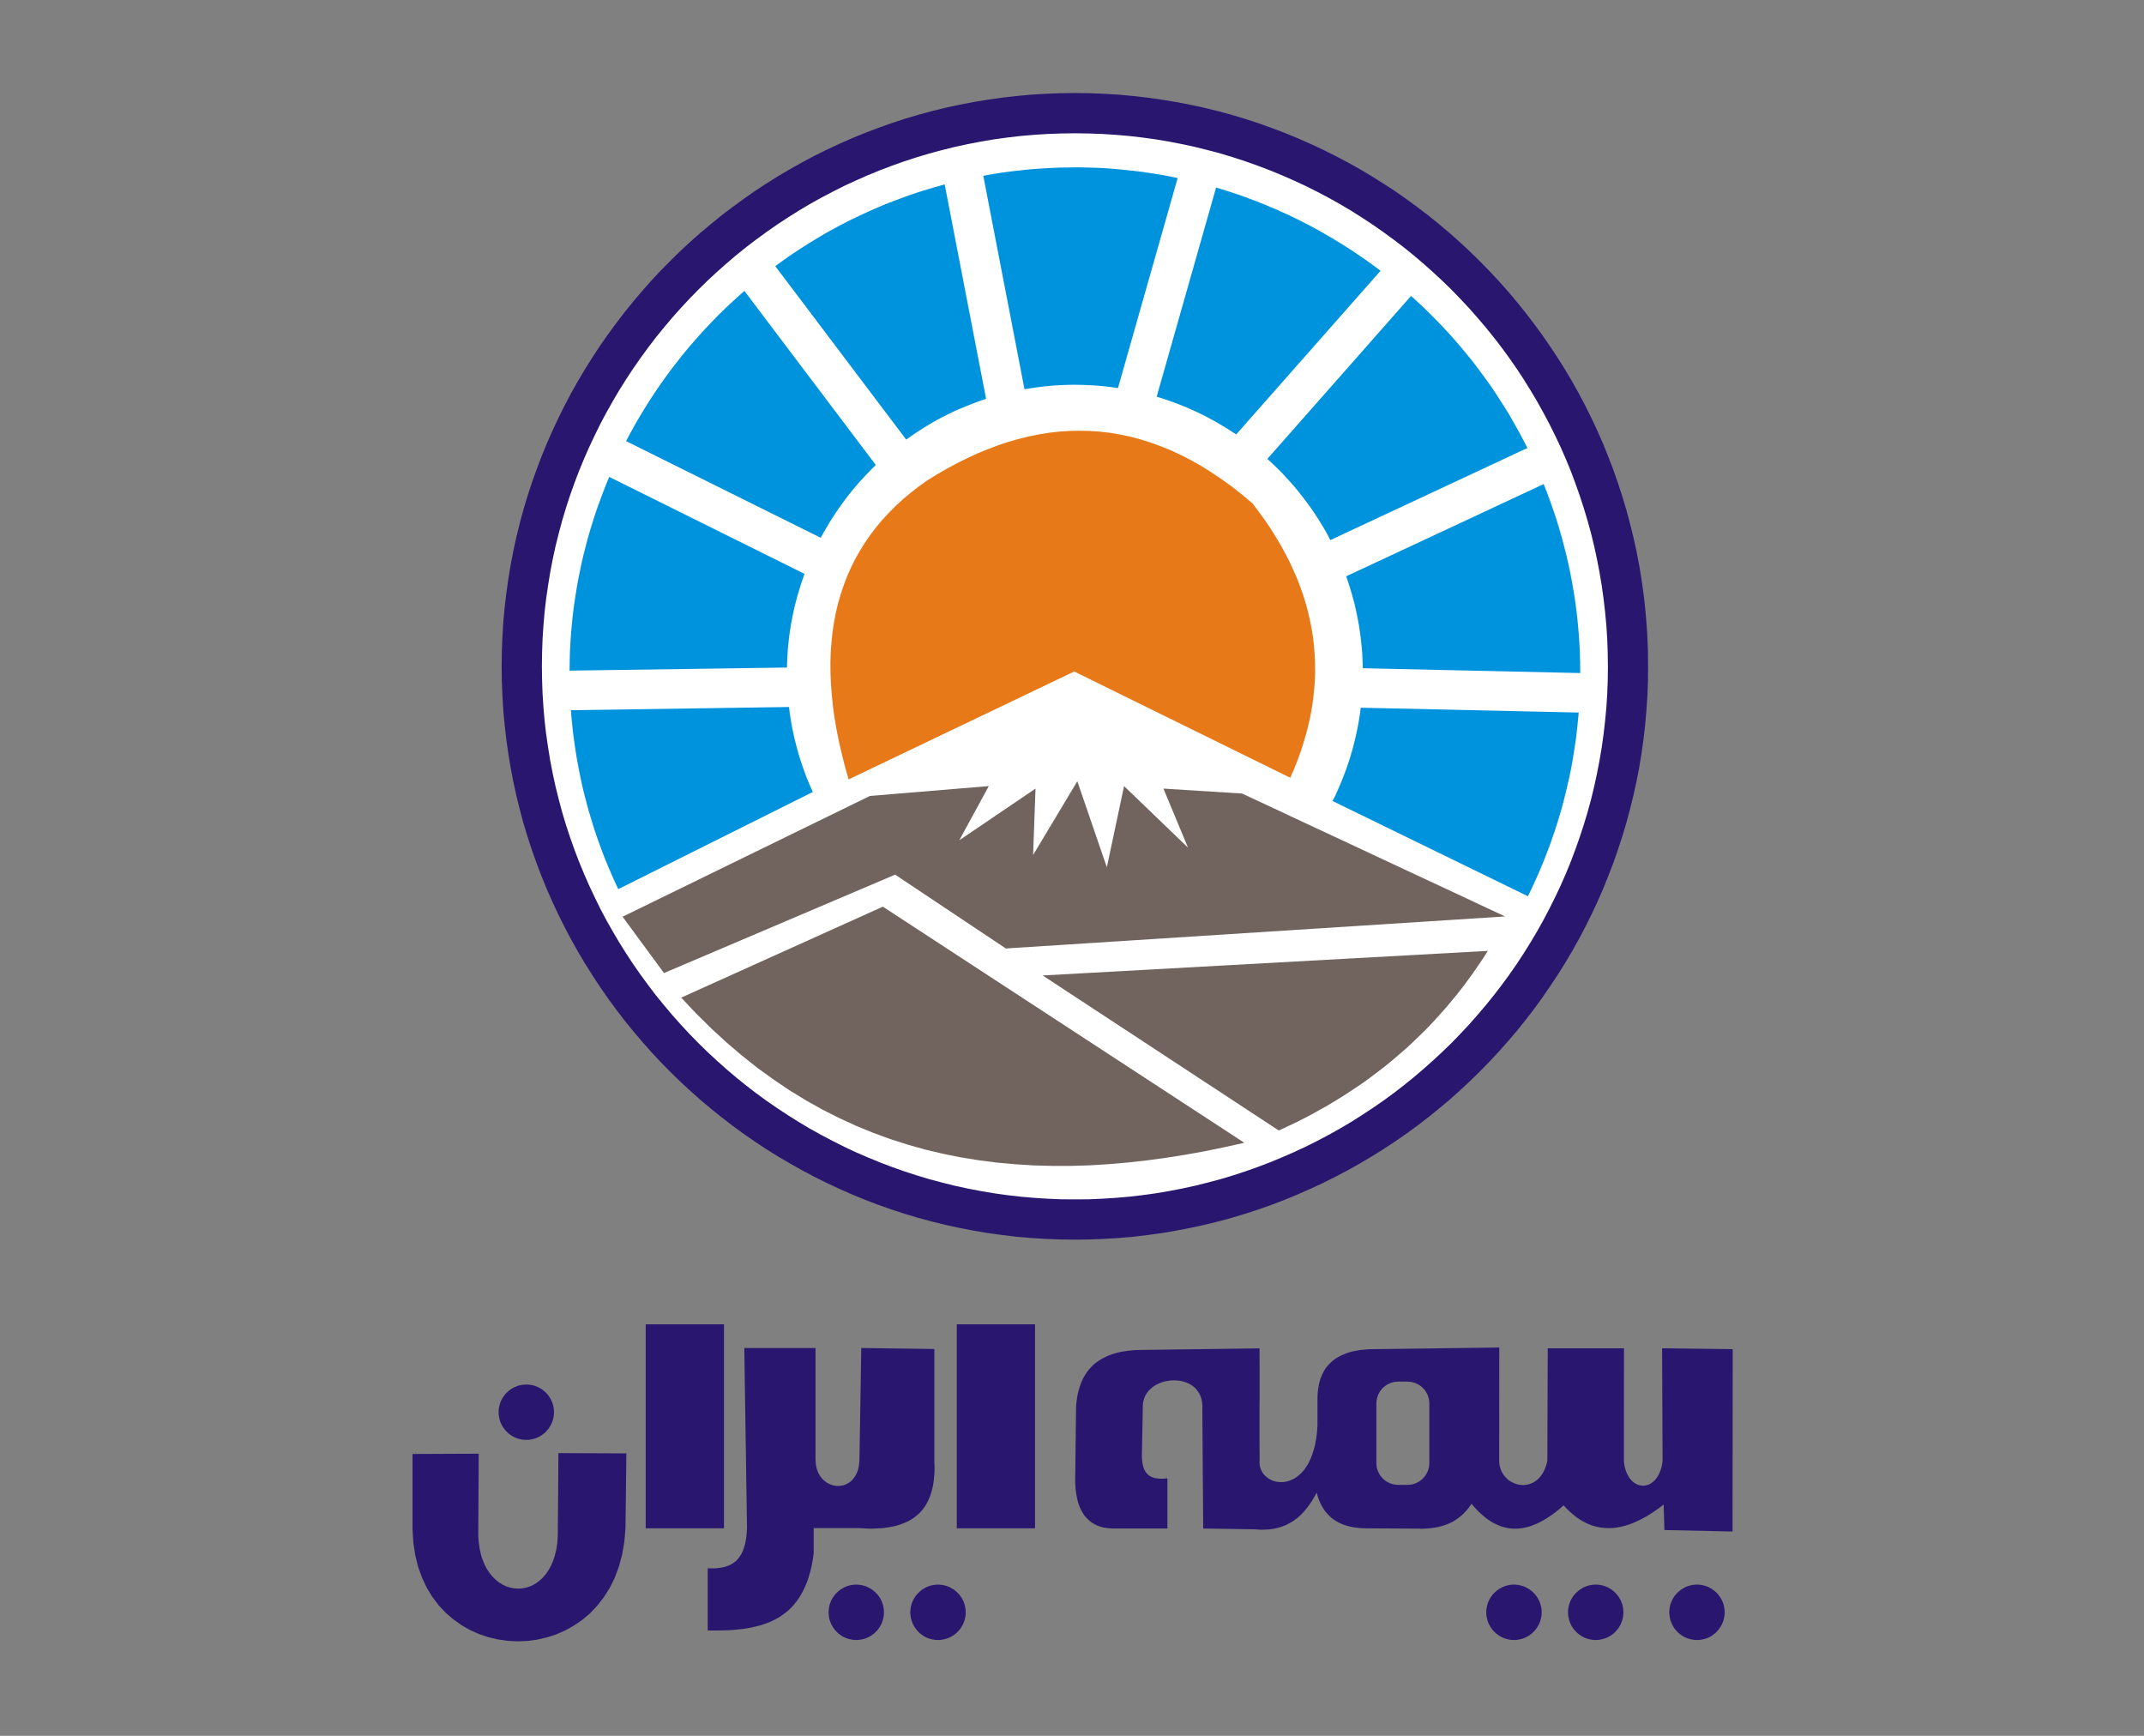 <?xml version="1.0" encoding="utf-8"?>
<!-- Generator: Adobe Illustrator 17.0.0, SVG Export Plug-In . SVG Version: 6.00 Build 0)  -->
<!DOCTYPE svg PUBLIC "-//W3C//DTD SVG 1.1//EN" "http://www.w3.org/Graphics/SVG/1.1/DTD/svg11.dtd">
<svg version="1.1" id="Layer_1" xmlns="http://www.w3.org/2000/svg" xmlns:xlink="http://www.w3.org/1999/xlink" x="0px" y="0px"
	 width="1190.551px" height="963.78px" viewBox="0 14.173 1190.551 963.78" enable-background="new 0 14.173 1190.551 963.78"
	 xml:space="preserve">
<rect x="0" y="14.173" width="1190.551" height="963.78" fill="#808080" stroke="none"/>
<g>
	<polygon fill-rule="evenodd" clip-rule="evenodd" fill="#FFFFFF" points="596.889,77 612.631,77.376 628.212,78.558 
		643.524,80.546 658.621,83.233 673.503,86.671 688.063,90.862 702.3,95.698 716.216,101.178 729.808,107.357 743.079,114.18 
		755.919,121.595 768.384,129.546 780.472,138.143 792.077,147.277 803.199,156.948 813.89,167.102 824.045,177.794 833.715,188.97 
		842.849,200.575 851.445,212.61 859.45,225.075 866.865,237.97 873.634,251.187 879.813,264.781 885.346,278.696 890.182,292.988 
		894.319,307.548 897.757,322.378 900.444,337.475 902.431,352.841 903.613,368.369 904.043,384.165 903.613,399.908 
		902.431,415.489 900.444,430.801 897.757,445.899 894.319,460.728 890.182,475.288 885.346,489.58 879.813,503.496 
		873.634,517.089 866.865,530.36 859.45,543.201 851.445,555.666 842.849,567.701 833.715,579.307 824.045,590.482 813.89,601.174 
		803.199,611.329 792.077,621 780.472,630.134 768.384,638.73 755.919,646.736 743.079,654.15 729.808,660.92 716.216,667.099 
		702.3,672.579 688.063,677.468 673.503,681.605 658.621,685.044 643.524,687.73 628.212,689.718 612.631,690.9 596.889,691.276 
		581.094,690.9 565.567,689.718 550.201,687.73 535.104,685.044 520.275,681.605 505.715,677.468 491.478,672.579 477.509,667.099 
		463.916,660.92 450.699,654.15 437.805,646.736 425.341,638.73 413.306,630.134 401.701,621 390.526,611.329 379.888,601.174 
		369.68,590.482 360.009,579.307 350.876,567.701 342.333,555.666 334.328,543.201 326.914,530.36 320.091,517.089 313.912,503.496 
		308.432,489.58 303.596,475.288 299.406,460.728 295.967,445.899 293.281,430.801 291.347,415.489 290.111,399.908 
		289.735,384.165 290.111,368.369 291.347,352.841 293.281,337.475 295.967,322.378 299.406,307.548 303.596,292.988 
		308.432,278.696 313.912,264.781 320.091,251.187 326.914,237.97 334.328,225.075 342.333,212.61 350.876,200.575 360.009,188.97 
		369.68,177.794 379.888,167.102 390.526,156.948 401.701,147.277 413.306,138.143 425.341,129.546 437.805,121.595 450.699,114.18 
		463.916,107.357 477.509,101.178 491.478,95.698 505.715,90.862 520.275,86.671 535.104,83.233 550.201,80.546 565.567,78.558 
		581.094,77.376 596.889,77 	"/>
	<path fill="#29166F" d="M596.889,65.825l8.166,0.107l8.166,0.322l8.113,0.483l8.005,0.752l8.005,0.913l7.898,1.128l7.844,1.289
		l7.79,1.504l7.737,1.666l7.683,1.881l7.575,2.042l7.468,2.257l7.468,2.418l7.307,2.633l7.307,2.74l7.146,2.955l7.092,3.116
		l7.038,3.277l6.877,3.439l6.823,3.6l6.716,3.761l6.608,3.922l6.501,4.083l6.447,4.191l6.286,4.406l6.179,4.513l6.071,4.621
		l5.964,4.836l5.856,4.943l5.695,5.05l5.588,5.212l5.48,5.373l-15.796,15.742l-5.104-4.943l-5.211-4.835l-5.319-4.728l-5.426-4.621
		l-5.534-4.459l-5.641-4.298l-5.749-4.191l-5.856-4.083l-5.964-3.922l-6.017-3.815l-6.179-3.654l-6.232-3.492l-6.34-3.331
		l-6.447-3.224l-6.501-3.009l-6.608-2.901l-6.662-2.74l-6.77-2.579l-6.823-2.418l-6.877-2.257l-6.984-2.095l-7.038-1.881
		l-7.146-1.773l-7.146-1.558l-7.253-1.397l-7.307-1.236l-7.361-1.021l-7.414-0.86l-7.468-0.645l-7.522-0.483l-7.575-0.269
		l-7.629-0.107V65.825L596.889,65.825z M821.788,159.258l5.319,5.427l5.211,5.588l5.104,5.749l4.943,5.856l4.782,5.964l4.674,6.071
		l4.513,6.179l4.352,6.286l4.244,6.394l4.083,6.501l3.922,6.609l3.761,6.716l3.6,6.824l3.438,6.931l3.277,6.985l3.116,7.092
		l2.901,7.2l2.794,7.253l2.579,7.361l2.418,7.414l2.256,7.522l2.042,7.576l1.88,7.629l1.719,7.737l1.504,7.791l1.289,7.844
		l1.128,7.952l0.913,7.952l0.698,8.059l0.537,8.059l0.322,8.167l0.054,8.22h-22.296l-0.107-7.629l-0.269-7.576l-0.484-7.522
		l-0.698-7.468l-0.86-7.415l-1.021-7.361l-1.236-7.307l-1.397-7.253l-1.558-7.2l-1.719-7.092l-1.934-7.038l-2.095-6.985
		l-2.257-6.931l-2.418-6.823l-2.525-6.77l-2.74-6.662l-2.901-6.609l-3.062-6.501l-3.224-6.447l-3.331-6.286l-3.492-6.286
		l-3.653-6.125l-3.761-6.071l-3.922-5.964l-4.083-5.856l-4.191-5.749l-4.352-5.641l-4.459-5.534l-4.62-5.427l-4.674-5.319
		l-4.889-5.212l-4.943-5.104L821.788,159.258L821.788,159.258z M915.165,384.165l-0.054,8.167l-0.322,8.167l-0.537,8.059
		l-0.698,8.059l-0.913,7.952l-1.128,7.952l-1.289,7.844l-1.504,7.791l-1.719,7.737l-1.88,7.629l-2.042,7.629l-2.256,7.468
		l-2.418,7.415l-2.579,7.361l-2.794,7.253l-2.901,7.2l-3.116,7.092l-3.277,6.985l-3.438,6.931l-3.6,6.824l-3.761,6.716l-3.922,6.609
		l-4.083,6.501l-4.244,6.394l-4.352,6.34l-4.513,6.179l-4.674,6.071l-4.782,5.964l-4.943,5.803l-5.104,5.749l-5.211,5.588
		l-5.319,5.48l-15.796-15.796l4.943-5.104l4.889-5.212l4.674-5.319l4.62-5.427l4.459-5.534l4.352-5.641l4.191-5.749l4.083-5.856
		l3.922-5.964l3.761-6.071l3.653-6.125l3.492-6.232l3.331-6.34l3.224-6.447l3.062-6.501l2.901-6.609l2.74-6.662l2.525-6.77
		l2.418-6.823l2.257-6.877l2.095-6.985l1.934-7.038l1.719-7.146l1.558-7.2l1.397-7.2l1.236-7.307l1.021-7.361l0.86-7.468
		l0.698-7.468l0.484-7.522l0.269-7.576l0.107-7.576H915.165L915.165,384.165z M821.788,609.072l-5.48,5.319l-5.588,5.212
		l-5.695,5.104l-5.856,4.889l-5.964,4.836l-6.071,4.674l-6.179,4.513l-6.286,4.352l-6.447,4.245l-6.501,4.03l-6.608,3.922
		l-6.716,3.761l-6.823,3.6l-6.877,3.439l-7.038,3.277l-7.092,3.116l-7.146,2.955l-7.307,2.794l-7.307,2.579l-7.468,2.418
		l-7.468,2.257l-7.575,2.042l-7.683,1.88l-7.737,1.666l-7.79,1.504l-7.844,1.343l-7.898,1.075l-8.005,0.967l-8.005,0.698
		l-8.113,0.484l-8.166,0.322l-8.166,0.107v-22.351l7.629-0.054l7.575-0.322l7.522-0.484l7.468-0.645l7.414-0.86l7.361-1.021
		l7.307-1.236l7.253-1.397l7.146-1.558l7.146-1.773l7.038-1.88l6.984-2.095l6.877-2.257l6.823-2.418l6.77-2.579l6.662-2.74
		l6.608-2.901l6.501-3.009l6.447-3.224l6.34-3.331l6.232-3.492l6.179-3.654l6.017-3.815l5.964-3.922l5.856-4.03l5.749-4.191
		l5.641-4.352l5.534-4.459l5.426-4.621l5.319-4.728l5.211-4.836l5.104-4.943L821.788,609.072L821.788,609.072z M596.889,702.452
		l-8.22-0.107l-8.113-0.322l-8.113-0.484l-8.059-0.698l-7.952-0.967l-7.952-1.075l-7.844-1.343l-7.79-1.504l-7.737-1.666
		l-7.629-1.88l-7.575-2.042l-7.522-2.257l-7.414-2.418l-7.361-2.579l-7.253-2.794l-7.199-2.955l-7.092-3.116l-6.984-3.277
		l-6.931-3.439l-6.77-3.6l-6.716-3.761l-6.662-3.922l-6.501-4.03l-6.393-4.245l-6.286-4.352l-6.179-4.513l-6.071-4.674l-5.964-4.836
		l-5.856-4.889l-5.695-5.104l-5.641-5.212l-5.426-5.319l15.796-15.796l5.05,4.943l5.211,4.836l5.319,4.728l5.426,4.621l5.534,4.459
		l5.641,4.352l5.749,4.191l5.856,4.03l5.964,3.922l6.071,3.815l6.125,3.654l6.286,3.492l6.34,3.331l6.393,3.224l6.501,3.063
		l6.608,2.848l6.662,2.74l6.77,2.579l6.823,2.418l6.931,2.257l6.984,2.095l7.038,1.88l7.092,1.773l7.199,1.558l7.253,1.397
		l7.307,1.236l7.361,1.021l7.414,0.86l7.468,0.645l7.522,0.484l7.575,0.322l7.629,0.054V702.452L596.889,702.452z M371.99,609.072
		l-5.373-5.48l-5.211-5.588l-5.05-5.749l-4.943-5.803l-4.835-5.964l-4.62-6.071l-4.513-6.179l-4.406-6.34l-4.191-6.394l-4.083-6.501
		l-3.922-6.609l-3.761-6.716l-3.6-6.824l-3.439-6.931l-3.277-6.985l-3.116-7.092l-2.955-7.2l-2.74-7.253l-2.633-7.361l-2.418-7.415
		l-2.257-7.468l-2.042-7.629l-1.88-7.629l-1.666-7.737l-1.504-7.791l-1.289-7.844l-1.128-7.952l-0.913-7.952l-0.752-8.059
		l-0.484-8.059l-0.322-8.167l-0.107-8.167h22.35l0.107,7.576l0.269,7.576l0.484,7.522l0.645,7.468l0.86,7.468l1.075,7.361
		l1.182,7.307l1.397,7.2l1.558,7.2l1.773,7.146l1.88,7.038l2.095,6.985l2.257,6.877l2.418,6.823l2.579,6.77l2.74,6.662l2.901,6.609
		l3.062,6.501l3.17,6.447l3.331,6.34l3.546,6.232l3.6,6.125l3.815,6.071l3.922,5.964l4.083,5.856l4.191,5.749l4.298,5.641
		l4.513,5.534l4.567,5.427l4.728,5.319l4.835,5.212l4.997,5.104L371.99,609.072L371.99,609.072z M278.56,384.165l0.107-8.22
		l0.322-8.167l0.484-8.059l0.752-8.059l0.913-7.952l1.128-7.952l1.289-7.844l1.504-7.791l1.666-7.737l1.88-7.629l2.042-7.576
		l2.257-7.522l2.418-7.414l2.633-7.361l2.74-7.253l2.955-7.2l3.116-7.092l3.277-6.985l3.439-6.931l3.6-6.824l3.761-6.716
		l3.922-6.609l4.083-6.501l4.191-6.394l4.406-6.286l4.513-6.179l4.62-6.071l4.835-5.964l4.943-5.856l5.05-5.749l5.211-5.588
		l5.373-5.427l15.796,15.742l-4.997,5.104l-4.835,5.212l-4.728,5.319l-4.567,5.427l-4.513,5.534l-4.298,5.641l-4.191,5.749
		l-4.083,5.856l-3.922,5.964l-3.815,6.071l-3.6,6.125l-3.546,6.286l-3.331,6.286l-3.17,6.447l-3.062,6.501l-2.901,6.609l-2.74,6.662
		l-2.579,6.77l-2.418,6.823l-2.257,6.931l-2.095,6.985l-1.88,7.038l-1.773,7.092l-1.558,7.2l-1.397,7.253l-1.182,7.307l-1.075,7.361
		l-0.86,7.415l-0.645,7.468l-0.484,7.522l-0.269,7.576l-0.107,7.629H278.56L278.56,384.165z M371.99,159.258l5.426-5.373
		l5.641-5.212l5.695-5.05l5.856-4.943l5.964-4.836l6.071-4.621l6.179-4.513l6.286-4.406l6.393-4.191l6.501-4.083l6.662-3.922
		l6.716-3.761l6.77-3.6l6.931-3.439l6.984-3.277l7.092-3.116l7.199-2.955l7.253-2.74l7.361-2.633l7.414-2.418l7.522-2.257
		l7.575-2.042l7.629-1.881l7.737-1.666l7.79-1.504l7.844-1.289l7.952-1.128l7.952-0.913l8.059-0.752l8.113-0.483l8.113-0.322
		l8.22-0.107v22.351l-7.629,0.107l-7.575,0.269l-7.522,0.483l-7.468,0.645l-7.414,0.86l-7.361,1.021l-7.307,1.236l-7.253,1.397
		l-7.199,1.558l-7.092,1.773l-7.038,1.881l-6.984,2.095l-6.931,2.257l-6.823,2.418l-6.77,2.579l-6.662,2.74l-6.608,2.901
		l-6.501,3.009l-6.393,3.224l-6.34,3.331l-6.286,3.492l-6.125,3.654l-6.071,3.815l-5.964,3.922l-5.856,4.083l-5.749,4.191
		l-5.641,4.298l-5.534,4.459l-5.426,4.621l-5.319,4.728l-5.211,4.835l-5.05,4.943L371.99,159.258L371.99,159.258z"/>
	<polygon fill-rule="evenodd" clip-rule="evenodd" fill="#E77919" points="471.223,446.92 596.513,387.013 716.484,446.006 
		718.633,441.063 720.621,436.067 722.394,431.124 723.952,426.181 725.403,421.238 726.638,416.348 727.713,411.459 
		728.573,406.57 729.271,401.681 729.755,396.845 730.131,392.009 730.292,387.174 730.238,382.338 730.023,377.557 
		729.647,372.775 729.11,367.993 728.358,363.265 727.391,358.537 726.316,353.809 725.027,349.081 723.576,344.352 
		721.911,339.678 720.084,335.004 718.042,330.383 715.893,325.709 713.476,321.088 710.95,316.467 708.21,311.9 705.309,307.28 
		702.193,302.713 698.916,298.2 695.477,293.633 689.836,288.905 684.195,284.445 678.5,280.362 672.858,276.547 667.217,273.001 
		661.522,269.777 655.881,266.876 650.24,264.243 644.544,261.933 638.903,259.891 633.262,258.118 627.621,256.614 
		621.926,255.432 616.284,254.465 610.643,253.82 605.002,253.444 599.307,253.337 593.666,253.444 588.024,253.82 582.383,254.465 
		576.742,255.378 571.047,256.56 565.405,257.957 559.764,259.569 554.123,261.45 548.482,263.599 542.787,265.909 537.145,268.542 
		531.504,271.336 525.863,274.344 520.221,277.622 514.58,281.114 509.906,284.499 505.393,287.991 501.149,291.591 
		497.119,295.298 493.305,299.167 489.651,303.143 486.266,307.226 483.097,311.417 480.142,315.715 477.402,320.121 
		474.823,324.688 472.512,329.362 470.417,334.144 468.537,339.033 466.871,344.03 465.367,349.134 464.131,354.4 463.11,359.719 
		462.304,365.199 461.713,370.787 461.284,376.536 461.122,382.338 461.176,388.248 461.445,394.32 461.928,400.499 
		462.573,406.785 463.486,413.178 464.615,419.68 465.958,426.342 467.516,433.112 469.235,439.935 471.223,446.92 	"/>
	<path fill-rule="evenodd" clip-rule="evenodd" fill="#71635D" d="M378.276,568.077l111.966-50.505L690.964,648.67l-10.906,2.418
		l-10.906,2.257l-10.799,1.934l-10.799,1.719l-10.692,1.451l-10.638,1.182l-10.584,0.913l-10.53,0.645l-10.423,0.322h-10.369
		l-10.315-0.269l-10.208-0.645l-10.154-0.913l-10.047-1.29l-9.993-1.612l-9.886-1.988l-9.832-2.31l-9.724-2.74l-9.617-3.063
		l-9.563-3.492l-9.456-3.868l-9.348-4.298l-9.295-4.674l-9.133-5.104l-9.08-5.534l-8.919-6.018l-8.865-6.394l-8.757-6.931
		l-8.65-7.361l-8.489-7.791l-8.435-8.328L378.276,568.077L378.276,568.077z M826.194,542.126l-247.195,13.647l131.093,86.073
		l4.62-2.149l4.567-2.149l4.513-2.257l4.406-2.31l4.352-2.418l4.298-2.418l4.244-2.525l4.191-2.579l4.083-2.633l4.03-2.686
		l4.029-2.74l3.868-2.848l3.868-2.901l3.815-2.955l3.707-3.009l3.653-3.116l3.6-3.116l3.546-3.224l3.438-3.277l3.438-3.331
		l3.331-3.385l3.277-3.492l3.17-3.546l3.17-3.546l3.062-3.707l3.062-3.707l2.955-3.761l2.847-3.868l2.847-3.922l2.74-3.976
		l2.74-4.03L826.194,542.126L826.194,542.126z M345.718,523.16l137.325-67.053l66.03-5.48l-16.387,30.088l42.336-28.691
		l-1.343,36.858l24.553-40.941l16.387,47.765l9.563-45.078l35.513,34.171l-13.647-32.774l43.68,2.74l146.028,68.235l-277.228,17.784
		l-61.463-40.995L368.713,554.43L345.718,523.16L345.718,523.16z"/>
	<path fill-rule="evenodd" clip-rule="evenodd" fill="#0093DD" d="M876.643,409.794l-0.322,3.385l-0.322,3.385l-0.376,3.385
		l-0.376,3.331l-0.484,3.331l-0.484,3.331l-0.537,3.331l-0.537,3.331l-0.591,3.277l-0.645,3.277l-0.698,3.277l-0.752,3.277
		l-0.752,3.224l-0.806,3.224l-0.806,3.224l-0.86,3.224l-0.913,3.17l-0.967,3.17l-0.967,3.17l-1.021,3.17l-1.075,3.116l-1.075,3.116
		l-1.128,3.116l-1.182,3.063l-1.182,3.063l-1.236,3.063l-1.289,3.063l-1.289,3.009l-1.343,3.009l-1.343,2.955l-1.397,2.955
		l-1.451,2.955l-108.474-52.869l1.504-3.009l1.397-3.063l1.343-3.116l1.289-3.116l1.182-3.116l1.182-3.17l1.075-3.224l1.021-3.224
		l0.967-3.277l0.86-3.277l0.806-3.277l0.752-3.331l0.698-3.385l0.591-3.385l0.537-3.385l0.43-3.439L876.643,409.794L876.643,409.794
		z M343.3,507.848l-1.289-2.794l-1.289-2.794l-1.236-2.848l-1.236-2.848l-1.182-2.848l-1.182-2.848l-1.128-2.901l-1.075-2.901
		l-1.075-2.955l-1.021-2.901l-1.021-2.955L329.6,473.3l-0.913-3.009l-0.913-3.009l-0.913-3.009l-0.806-3.009l-0.806-3.063
		l-0.806-3.063l-0.752-3.063l-0.698-3.063l-0.645-3.116l-0.645-3.116l-0.591-3.116l-0.591-3.116l-0.537-3.17l-0.484-3.17
		l-0.484-3.17l-0.43-3.17l-0.43-3.224l-0.322-3.224l-0.322-3.224l-0.322-3.224v-0.645l-0.054-0.591l-0.054-0.645l-0.054-0.591
		l121.099-1.773l0.376,3.116l0.484,3.116l0.484,3.063l0.591,3.063l0.645,3.063l0.698,3.009l0.752,2.955l0.806,3.009l0.86,2.901
		l0.913,2.955l0.967,2.848l1.021,2.901l1.075,2.848l1.128,2.794l1.182,2.794l1.236,2.74L343.3,507.848L343.3,507.848z
		 M316.276,386.529l0.054-3.546l0.054-3.546l0.107-3.492l0.161-3.546l0.215-3.492l0.269-3.492l0.322-3.492l0.322-3.492l0.376-3.439
		l0.43-3.492l0.484-3.439l0.537-3.439l0.537-3.385l0.591-3.439l0.645-3.385l0.698-3.385l0.698-3.385l0.752-3.331l0.806-3.331
		l0.86-3.331l0.86-3.331l0.913-3.277l0.967-3.277l1.021-3.277l1.021-3.277l1.075-3.224l1.128-3.224l1.182-3.17l1.182-3.224
		l1.236-3.17l1.236-3.116l1.289-3.116l108.42,53.836l-1.075,3.116l-1.021,3.063l-0.967,3.17l-0.913,3.116l-0.86,3.224l-0.806,3.17
		l-0.698,3.224l-0.645,3.277l-0.591,3.224l-0.537,3.331l-0.43,3.277l-0.376,3.331l-0.322,3.331l-0.215,3.385l-0.161,3.385
		l-0.107,3.385L316.276,386.529L316.276,386.529z M347.652,259.085l1.558-2.955l1.612-2.955l1.612-2.901l1.666-2.901l1.719-2.901
		l1.719-2.848l1.773-2.848l1.773-2.794l1.827-2.794l1.88-2.794l1.88-2.74l1.934-2.74l1.934-2.686l1.988-2.686l2.042-2.633
		l2.042-2.633l2.042-2.633l2.149-2.579l2.095-2.525l2.203-2.525l2.203-2.525l2.203-2.472l2.257-2.471l2.31-2.418l2.31-2.418
		l2.31-2.364l2.364-2.31l2.418-2.364l2.418-2.257l2.471-2.257l2.471-2.257l2.525-2.203l72.961,96.657l-2.257,2.203l-2.203,2.31
		l-2.203,2.31l-2.149,2.31l-2.095,2.418l-2.042,2.418l-1.988,2.472l-1.934,2.525l-1.88,2.579l-1.88,2.579l-1.773,2.633l-1.719,2.633
		l-1.719,2.74l-1.612,2.74l-1.612,2.74l-1.504,2.794L347.652,259.085L347.652,259.085z M430.498,161.945l2.579-1.88l2.633-1.881
		l2.686-1.881l2.686-1.827l2.686-1.773l2.74-1.773l2.74-1.719l2.794-1.719l2.794-1.666l2.794-1.666l2.848-1.612l2.848-1.558
		l2.901-1.558l2.901-1.504l2.901-1.504l2.955-1.397l2.955-1.451l3.009-1.343l2.955-1.343l3.062-1.343l3.009-1.289l3.062-1.236
		l3.062-1.182l3.116-1.182l3.116-1.128l3.116-1.128l3.17-1.075l3.116-1.021l3.224-0.967l3.17-0.967l3.224-0.913l3.224-0.913
		l22.995,119.062l-3.009,1.021l-2.955,1.075l-2.955,1.128l-2.901,1.182l-2.901,1.182l-2.901,1.29l-2.794,1.343l-2.794,1.397
		l-2.794,1.451l-2.74,1.504l-2.686,1.558l-2.633,1.612l-2.633,1.666l-2.579,1.666l-2.579,1.773l-2.525,1.773L430.498,161.945
		L430.498,161.945z M573.626,108.055l5.158-0.376l5.158-0.269l5.158-0.215l5.104-0.054l5.104-0.054l5.05,0.107l5.05,0.161
		l5.05,0.269l4.997,0.376l4.997,0.484l4.997,0.537l4.943,0.591l4.943,0.752l4.889,0.752l4.889,0.913l4.835,0.967l-33.149,116.644
		l-2.257-0.322l-2.257-0.322l-2.31-0.269l-2.257-0.215l-2.31-0.215l-2.31-0.161l-2.31-0.107l-2.31-0.107l-2.364-0.054l-2.31-0.054
		h-2.364l-2.364,0.054l-2.31,0.054l-2.364,0.107l-2.364,0.161l-2.418,0.161l-1.827,0.215l-1.88,0.161l-1.827,0.215l-1.88,0.215
		l-1.827,0.269l-1.827,0.269l-1.827,0.269l-1.827,0.322L546.01,111.762l3.385-0.591l3.438-0.591l3.438-0.537l3.439-0.484l3.492-0.43
		l3.439-0.376l3.492-0.376L573.626,108.055L573.626,108.055z M675.276,118.317l3.062,0.913l3.116,0.967l3.116,1.021l3.062,1.021
		l3.062,1.075l3.009,1.128l3.009,1.128l3.009,1.182l3.009,1.182l2.955,1.289l3.009,1.236l2.901,1.343l2.955,1.29l2.901,1.397
		l2.901,1.397l2.848,1.451l2.847,1.451l2.848,1.504l2.847,1.558l2.794,1.558l2.794,1.612l2.74,1.612l2.74,1.666l2.74,1.666
		l2.686,1.719l2.686,1.719l2.686,1.827l2.633,1.773l2.633,1.827l2.579,1.881l2.579,1.881l2.579,1.934l-80.16,90.855l-2.579-1.666
		l-2.579-1.666l-2.579-1.558l-2.633-1.558l-2.686-1.504l-2.686-1.451l-2.74-1.397l-2.74-1.343l-2.794-1.29l-2.794-1.236
		l-2.847-1.182l-2.848-1.128l-2.901-1.075l-2.901-1.021l-2.901-0.967l-2.955-0.913L675.276,118.317L675.276,118.317z
		 M783.535,178.493l2.471,2.203l2.418,2.257l2.418,2.31l2.418,2.31l2.364,2.364l2.31,2.364l2.31,2.364l2.31,2.472l2.257,2.418
		l2.203,2.471l2.203,2.525l2.149,2.525l2.149,2.579l2.095,2.579l2.095,2.579l2.042,2.686l1.988,2.633l1.988,2.686l1.988,2.74
		l1.934,2.686l1.88,2.794l1.827,2.794l1.827,2.794l1.827,2.848l1.773,2.848l1.719,2.848l1.665,2.901l1.666,2.955l1.666,2.955
		l1.558,2.955l1.558,2.955l1.558,3.009L738.727,314.05l-1.666-3.224l-1.773-3.116l-1.88-3.116l-1.88-3.009l-1.988-3.009
		l-2.042-2.955l-2.149-2.901l-2.149-2.848l-2.203-2.794l-2.31-2.794l-2.364-2.686l-2.418-2.633l-2.418-2.579l-2.525-2.525
		l-2.579-2.471l-2.633-2.418L783.535,178.493L783.535,178.493z M857.194,282.941l1.88,4.782l1.773,4.836l1.719,4.889l1.666,4.943
		l1.504,4.943l1.451,5.05l1.343,5.05l1.289,5.05l1.182,5.158l1.075,5.158l0.967,5.212l0.913,5.212l0.806,5.265l0.698,5.319
		l0.591,5.319l0.484,5.373l0.215,2.955l0.215,2.955l0.161,2.901l0.161,2.901l0.054,2.955l0.107,2.901v2.901l0.054,2.901
		l-120.777-2.686v-1.343l-0.054-1.289l-0.054-1.343l-0.054-1.343l-0.054-1.343l-0.054-1.343l-0.107-1.343l-0.107-1.343l-0.269-2.633
		l-0.269-2.633l-0.322-2.579l-0.376-2.579l-0.376-2.579l-0.484-2.579l-0.484-2.579l-0.537-2.525l-0.537-2.525l-0.591-2.471
		l-0.698-2.471l-0.645-2.472l-0.752-2.471l-0.752-2.418l-0.806-2.418l-0.806-2.418L857.194,282.941L857.194,282.941z"/>
	<polygon fill-rule="evenodd" clip-rule="evenodd" fill="#29166F" points="840.7,893.994 841.506,893.994 842.258,894.101 
		843.01,894.155 843.762,894.316 844.514,894.477 845.266,894.692 845.965,894.907 846.663,895.229 847.362,895.498 
		848.007,895.874 848.651,896.25 849.296,896.626 849.887,897.056 850.478,897.54 851.015,898.023 851.552,898.507 852.09,899.044 
		852.573,899.581 853.003,900.172 853.433,900.763 853.809,901.408 854.185,902.053 854.561,902.698 854.83,903.396 
		855.152,904.094 855.367,904.793 855.582,905.545 855.743,906.297 855.904,907.05 856.012,907.802 856.065,908.554 856.065,909.36 
		856.065,910.166 856.012,910.918 855.904,911.724 855.743,912.476 855.582,913.175 855.367,913.927 855.152,914.625 
		854.83,915.324 854.561,916.022 854.185,916.667 853.809,917.312 853.433,917.956 853.003,918.547 852.573,919.138 852.09,919.676 
		851.552,920.213 851.015,920.75 850.478,921.234 849.887,921.664 849.296,922.094 848.651,922.523 848.007,922.899 
		847.362,923.222 846.663,923.544 845.965,923.813 845.266,924.028 844.514,924.243 843.762,924.404 843.01,924.565 
		842.258,924.672 841.506,924.726 840.7,924.726 839.894,924.726 839.142,924.672 838.389,924.565 837.584,924.404 836.885,924.243 
		836.133,924.028 835.435,923.813 834.736,923.544 834.038,923.222 833.393,922.899 832.748,922.523 832.104,922.094 
		831.513,921.664 830.922,921.234 830.384,920.75 829.847,920.213 829.31,919.676 828.826,919.138 828.396,918.547 827.967,917.956 
		827.537,917.312 827.214,916.667 826.838,916.022 826.516,915.324 826.247,914.625 826.032,913.927 825.818,913.175 
		825.656,912.476 825.495,911.724 825.388,910.918 825.334,910.166 825.334,909.36 825.334,908.554 825.388,907.802 825.495,907.05 
		825.656,906.297 825.818,905.545 826.032,904.793 826.247,904.094 826.516,903.396 826.838,902.698 827.214,902.053 
		827.537,901.408 827.967,900.763 828.396,900.172 828.826,899.581 829.31,899.044 829.847,898.507 830.384,898.023 830.922,897.54 
		831.513,897.056 832.104,896.626 832.748,896.25 833.393,895.874 834.038,895.498 834.736,895.229 835.435,894.907 
		836.133,894.692 836.885,894.477 837.584,894.316 838.389,894.155 839.142,894.101 839.894,893.994 840.7,893.994 	"/>
	<polygon fill-rule="evenodd" clip-rule="evenodd" fill="#29166F" points="475.467,893.994 476.273,893.994 477.025,894.101 
		477.831,894.155 478.583,894.316 479.336,894.477 480.034,894.692 480.733,894.907 481.431,895.229 482.129,895.498 
		482.774,895.874 483.419,896.25 484.064,896.626 484.655,897.056 485.246,897.54 485.783,898.023 486.32,898.507 486.857,899.044 
		487.341,899.581 487.771,900.172 488.201,900.763 488.63,901.408 489.006,902.053 489.329,902.698 489.651,903.396 489.92,904.094 
		490.135,904.793 490.35,905.545 490.511,906.297 490.672,907.05 490.779,907.802 490.833,908.554 490.833,909.36 490.833,910.166 
		490.779,910.918 490.672,911.724 490.511,912.476 490.35,913.175 490.135,913.927 489.92,914.625 489.651,915.324 489.329,916.022 
		489.006,916.667 488.63,917.312 488.201,917.956 487.771,918.547 487.341,919.138 486.857,919.676 486.32,920.213 485.783,920.75 
		485.246,921.234 484.655,921.664 484.064,922.094 483.419,922.523 482.774,922.899 482.129,923.222 481.431,923.544 
		480.733,923.813 480.034,924.028 479.336,924.243 478.583,924.404 477.831,924.565 477.025,924.672 476.273,924.726 
		475.467,924.726 474.715,924.726 473.909,924.672 473.157,924.565 472.405,924.404 471.653,924.243 470.901,924.028 
		470.202,923.813 469.504,923.544 468.805,923.222 468.161,922.899 467.516,922.523 466.925,922.094 466.28,921.664 
		465.689,921.234 465.152,920.75 464.615,920.213 464.131,919.676 463.648,919.138 463.164,918.547 462.734,917.956 
		462.358,917.312 461.982,916.667 461.606,916.022 461.337,915.324 461.069,914.625 460.8,913.927 460.585,913.175 460.424,912.476 
		460.317,911.724 460.209,910.918 460.155,910.166 460.102,909.36 460.155,908.554 460.209,907.802 460.317,907.05 460.424,906.297 
		460.585,905.545 460.8,904.793 461.069,904.094 461.337,903.396 461.606,902.698 461.982,902.053 462.358,901.408 462.734,900.763 
		463.164,900.172 463.648,899.581 464.131,899.044 464.615,898.507 465.152,898.023 465.689,897.54 466.28,897.056 466.925,896.626 
		467.516,896.25 468.161,895.874 468.805,895.498 469.504,895.229 470.202,894.907 470.901,894.692 471.653,894.477 
		472.405,894.316 473.157,894.155 473.909,894.101 474.715,893.994 475.467,893.994 	"/>
	<polygon fill-rule="evenodd" clip-rule="evenodd" fill="#29166F" points="886.099,893.994 886.904,893.994 887.657,894.101 
		888.409,894.155 889.161,894.316 889.913,894.477 890.665,894.692 891.364,894.907 892.062,895.229 892.761,895.498 
		893.405,895.874 894.05,896.25 894.695,896.626 895.286,897.056 895.877,897.54 896.414,898.023 896.951,898.507 897.435,899.044 
		897.918,899.581 898.402,900.172 898.832,900.763 899.208,901.408 899.584,902.053 899.96,902.698 900.229,903.396 
		900.497,904.094 900.766,904.793 900.981,905.545 901.142,906.297 901.303,907.05 901.357,907.802 901.464,908.554 901.464,909.36 
		901.464,910.166 901.357,910.918 901.303,911.724 901.142,912.476 900.981,913.175 900.766,913.927 900.497,914.625 
		900.229,915.324 899.96,916.022 899.584,916.667 899.208,917.312 898.832,917.956 898.402,918.547 897.918,919.138 
		897.435,919.676 896.951,920.213 896.414,920.75 895.877,921.234 895.286,921.664 894.695,922.094 894.05,922.523 893.405,922.899 
		892.761,923.222 892.062,923.544 891.364,923.813 890.665,924.028 889.913,924.243 889.161,924.404 888.409,924.565 
		887.657,924.672 886.904,924.726 886.099,924.726 885.293,924.726 884.54,924.672 883.735,924.565 882.982,924.404 882.23,924.243 
		881.532,924.028 880.833,923.813 880.135,923.544 879.437,923.222 878.792,922.899 878.147,922.523 877.502,922.094 
		876.911,921.664 876.32,921.234 875.783,920.75 875.246,920.213 874.709,919.676 874.225,919.138 873.795,918.547 873.365,917.956 
		872.936,917.312 872.56,916.667 872.237,916.022 871.915,915.324 871.646,914.625 871.431,913.927 871.216,913.175 
		871.055,912.476 870.894,911.724 870.787,910.918 870.733,910.166 870.733,909.36 870.733,908.554 870.787,907.802 870.894,907.05 
		871.055,906.297 871.216,905.545 871.431,904.793 871.646,904.094 871.915,903.396 872.237,902.698 872.56,902.053 
		872.936,901.408 873.365,900.763 873.795,900.172 874.225,899.581 874.709,899.044 875.246,898.507 875.783,898.023 876.32,897.54 
		876.911,897.056 877.502,896.626 878.147,896.25 878.792,895.874 879.437,895.498 880.135,895.229 880.833,894.907 
		881.532,894.692 882.23,894.477 882.982,894.316 883.735,894.155 884.54,894.101 885.293,893.994 886.099,893.994 	"/>
	<polygon fill-rule="evenodd" clip-rule="evenodd" fill="#29166F" points="520.866,893.994 521.672,893.994 522.424,894.101 
		523.23,894.155 523.982,894.316 524.681,894.477 525.433,894.692 526.131,894.907 526.83,895.229 527.528,895.498 528.173,895.874 
		528.818,896.25 529.462,896.626 530.053,897.056 530.644,897.54 531.182,898.023 531.719,898.507 532.256,899.044 532.74,899.581 
		533.17,900.172 533.599,900.763 534.029,901.408 534.405,902.053 534.728,902.698 535.05,903.396 535.319,904.094 535.534,904.793 
		535.748,905.545 535.91,906.297 536.071,907.05 536.178,907.802 536.232,908.554 536.232,909.36 536.232,910.166 536.178,910.918 
		536.071,911.724 535.91,912.476 535.748,913.175 535.534,913.927 535.319,914.625 535.05,915.324 534.728,916.022 534.405,916.667 
		534.029,917.312 533.599,917.956 533.17,918.547 532.74,919.138 532.256,919.676 531.719,920.213 531.182,920.75 530.644,921.234 
		530.053,921.664 529.462,922.094 528.818,922.523 528.173,922.899 527.528,923.222 526.83,923.544 526.131,923.813 
		525.433,924.028 524.681,924.243 523.982,924.404 523.23,924.565 522.424,924.672 521.672,924.726 520.866,924.726 520.06,924.726 
		519.308,924.672 518.556,924.565 517.804,924.404 517.052,924.243 516.299,924.028 515.601,923.813 514.903,923.544 
		514.204,923.222 513.559,922.899 512.915,922.523 512.27,922.094 511.679,921.664 511.088,921.234 510.551,920.75 510.013,920.213 
		509.53,919.676 509.046,919.138 508.563,918.547 508.133,917.956 507.757,917.312 507.381,916.667 507.005,916.022 
		506.736,915.324 506.414,914.625 506.199,913.927 505.984,913.175 505.823,912.476 505.662,911.724 505.608,910.918 505.5,910.166 
		505.5,909.36 505.5,908.554 505.608,907.802 505.662,907.05 505.823,906.297 505.984,905.545 506.199,904.793 506.414,904.094 
		506.736,903.396 507.005,902.698 507.381,902.053 507.757,901.408 508.133,900.763 508.563,900.172 509.046,899.581 
		509.53,899.044 510.013,898.507 510.551,898.023 511.088,897.54 511.679,897.056 512.27,896.626 512.915,896.25 513.559,895.874 
		514.204,895.498 514.903,895.229 515.601,894.907 516.299,894.692 517.052,894.477 517.804,894.316 518.556,894.155 
		519.308,894.101 520.06,893.994 520.866,893.994 	"/>
	<polygon fill-rule="evenodd" clip-rule="evenodd" fill="#29166F" points="942.296,893.994 943.102,893.994 943.908,894.101 
		944.66,894.155 945.413,894.316 946.165,894.477 946.863,894.692 947.615,894.907 948.314,895.229 948.958,895.498 
		949.657,895.874 950.302,896.25 950.893,896.626 951.484,897.056 952.075,897.54 952.666,898.023 953.203,898.507 953.686,899.044 
		954.17,899.581 954.6,900.172 955.03,900.763 955.459,901.408 955.836,902.053 956.158,902.698 956.48,903.396 956.749,904.094 
		957.017,904.793 957.179,905.545 957.394,906.297 957.501,907.05 957.608,907.802 957.662,908.554 957.662,909.36 957.662,910.166 
		957.608,910.918 957.501,911.724 957.394,912.476 957.179,913.175 957.017,913.927 956.749,914.625 956.48,915.324 
		956.158,916.022 955.836,916.667 955.459,917.312 955.03,917.956 954.6,918.547 954.17,919.138 953.686,919.676 953.203,920.213 
		952.666,920.75 952.075,921.234 951.484,921.664 950.893,922.094 950.302,922.523 949.657,922.899 948.958,923.222 
		948.314,923.544 947.615,923.813 946.863,924.028 946.165,924.243 945.413,924.404 944.66,924.565 943.908,924.672 
		943.102,924.726 942.296,924.726 941.544,924.726 940.738,924.672 939.986,924.565 939.234,924.404 938.482,924.243 
		937.783,924.028 937.031,923.813 936.333,923.544 935.688,923.222 934.99,922.899 934.345,922.523 933.754,922.094 
		933.109,921.664 932.572,921.234 931.981,920.75 931.444,920.213 930.96,919.676 930.477,919.138 929.993,918.547 929.563,917.956 
		929.187,917.312 928.811,916.667 928.489,916.022 928.166,915.324 927.898,914.625 927.629,913.927 927.414,913.175 
		927.253,912.476 927.146,911.724 927.038,910.918 926.984,910.166 926.931,909.36 926.984,908.554 927.038,907.802 927.146,907.05 
		927.253,906.297 927.414,905.545 927.629,904.793 927.898,904.094 928.166,903.396 928.489,902.698 928.811,902.053 
		929.187,901.408 929.563,900.763 929.993,900.172 930.477,899.581 930.96,899.044 931.444,898.507 931.981,898.023 932.572,897.54 
		933.109,897.056 933.754,896.626 934.345,896.25 934.99,895.874 935.688,895.498 936.333,895.229 937.031,894.907 937.783,894.692 
		938.482,894.477 939.234,894.316 939.986,894.155 940.738,894.101 941.544,893.994 942.296,893.994 	"/>
	<polygon fill-rule="evenodd" clip-rule="evenodd" fill="#29166F" points="292.26,782.883 293.066,782.937 293.818,782.991 
		294.57,783.098 295.323,783.206 296.075,783.367 296.827,783.582 297.525,783.85 298.224,784.119 298.922,784.441 299.567,784.764 
		300.212,785.14 300.856,785.516 301.447,785.946 302.038,786.429 302.576,786.913 303.113,787.396 303.596,787.934 304.08,788.471 
		304.564,789.062 304.993,789.707 305.369,790.298 305.746,790.943 306.122,791.587 306.39,792.286 306.713,792.984 
		306.928,793.683 307.142,794.435 307.304,795.187 307.465,795.939 307.519,796.691 307.626,797.497 307.626,798.25 
		307.626,799.056 307.519,799.808 307.465,800.614 307.304,801.366 307.142,802.118 306.928,802.817 306.713,803.515 
		306.39,804.214 306.122,804.912 305.746,805.557 305.369,806.201 304.993,806.846 304.564,807.437 304.08,808.028 303.596,808.565 
		303.113,809.103 302.576,809.64 302.038,810.124 301.447,810.553 300.856,810.983 300.212,811.413 299.567,811.789 
		298.922,812.112 298.224,812.434 297.525,812.703 296.827,812.917 296.075,813.132 295.323,813.294 294.57,813.455 
		293.818,813.562 293.066,813.616 292.26,813.616 291.454,813.616 290.702,813.562 289.896,813.455 289.144,813.294 
		288.446,813.132 287.693,812.917 286.995,812.703 286.297,812.434 285.598,812.112 284.953,811.789 284.309,811.413 
		283.664,810.983 283.073,810.553 282.482,810.124 281.945,809.64 281.407,809.103 280.87,808.565 280.387,808.028 279.957,807.437 
		279.527,806.846 279.097,806.201 278.721,805.557 278.399,804.912 278.076,804.214 277.808,803.515 277.593,802.817 
		277.378,802.118 277.217,801.366 277.056,800.614 276.948,799.808 276.894,799.056 276.894,798.25 276.894,797.497 
		276.948,796.691 277.056,795.939 277.217,795.187 277.378,794.435 277.593,793.683 277.808,792.984 278.076,792.286 
		278.399,791.587 278.721,790.943 279.097,790.298 279.527,789.707 279.957,789.062 280.387,788.471 280.87,787.934 
		281.407,787.396 281.945,786.913 282.482,786.429 283.073,785.946 283.664,785.516 284.309,785.14 284.953,784.764 
		285.598,784.441 286.297,784.119 286.995,783.85 287.693,783.582 288.446,783.367 289.144,783.206 289.896,783.098 
		290.702,782.991 291.454,782.937 292.26,782.883 	"/>
	<polygon fill-rule="evenodd" clip-rule="evenodd" fill="#29166F" points="358.559,862.724 402.023,862.724 402.023,749.464 
		358.559,749.464 358.559,862.724 	"/>
	<polygon fill-rule="evenodd" clip-rule="evenodd" fill="#29166F" points="531.289,862.724 574.754,862.724 574.754,749.464 
		531.289,749.464 531.289,862.724 	"/>
	<polygon fill-rule="evenodd" clip-rule="evenodd" fill="#29166F" points="518.825,763.165 518.825,825.544 518.932,828.123 
		518.932,830.648 518.825,833.012 518.61,835.322 518.341,837.525 517.965,839.62 517.481,841.608 516.944,843.489 516.299,845.316 
		515.547,847.035 514.741,848.647 513.828,850.205 512.807,851.656 511.733,852.999 510.551,854.288 509.261,855.417 
		507.918,856.545 506.468,857.512 504.963,858.425 503.351,859.231 501.632,859.983 499.859,860.628 497.979,861.219 
		495.991,861.703 493.949,862.079 491.8,862.401 489.597,862.67 487.287,862.777 484.923,862.885 482.398,862.885 479.873,862.777 
		477.24,862.616 451.828,862.616 451.828,876.801 451.344,880.132 450.753,883.302 450.055,886.31 449.249,889.158 448.389,891.844 
		447.368,894.37 446.294,896.734 445.112,898.99 443.876,901.086 442.533,903.02 441.082,904.847 439.578,906.566 437.966,908.124 
		436.247,909.521 434.474,910.864 432.647,912.1 430.713,913.175 428.672,914.195 426.576,915.109 424.427,915.861 422.171,916.613 
		419.861,917.204 417.497,917.742 415.025,918.225 412.5,918.601 409.921,918.87 407.235,919.138 404.548,919.3 401.755,919.407 
		398.853,919.461 395.952,919.461 392.997,919.461 392.997,884.914 394.126,884.967 395.308,884.967 396.382,884.967 
		397.51,884.914 398.531,884.806 399.606,884.699 400.626,884.537 401.594,884.322 402.561,884.108 403.474,883.839 
		404.334,883.516 405.193,883.14 406.053,882.711 406.859,882.227 407.611,881.69 408.363,881.152 409.061,880.508 409.706,879.809 
		410.297,879.003 410.888,878.197 411.479,877.338 411.963,876.371 412.446,875.35 412.876,874.221 413.252,873.039 
		413.628,871.804 413.951,870.461 414.165,869.064 414.434,867.559 414.595,866.001 414.703,864.335 414.81,862.616 
		413.306,762.628 452.849,762.628 452.849,824.523 452.956,826.242 453.117,827.8 453.44,829.305 453.869,830.702 454.407,831.991 
		455.051,833.173 455.803,834.248 456.556,835.215 457.469,836.074 458.382,836.827 459.349,837.525 460.424,838.062 
		461.445,838.492 462.573,838.868 463.648,839.083 464.776,839.191 465.904,839.191 467.032,839.083 468.161,838.868 
		469.235,838.546 470.256,838.062 471.277,837.471 472.244,836.827 473.157,835.967 473.963,835.054 474.715,833.979 
		475.414,832.797 476.005,831.507 476.488,830.111 476.864,828.552 477.079,826.833 477.24,825.06 478.261,762.628 518.825,763.165 
			"/>
	<polygon fill-rule="evenodd" clip-rule="evenodd" fill="#29166F" points="310.097,820.977 347.813,821.138 347.33,862.616 
		346.685,870.299 345.449,877.445 343.623,884.108 341.312,890.286 338.519,895.928 335.241,901.086 331.588,905.76 
		327.612,909.951 323.26,913.604 318.64,916.774 313.805,919.461 308.754,921.664 303.543,923.329 298.224,924.565 292.851,925.263 
		287.425,925.478 281.998,925.21 276.626,924.458 271.307,923.222 266.149,921.502 261.153,919.3 256.371,916.56 251.858,913.39 
		247.614,909.736 243.691,905.599 240.146,900.924 237.029,895.82 234.397,890.233 232.194,884.161 230.582,877.606 
		229.508,870.622 229.078,863.1 229.078,821.46 265.827,821.299 265.612,862.616 265.558,866.592 265.827,870.353 266.31,873.899 
		267.009,877.123 267.976,880.132 269.104,882.872 270.394,885.397 271.898,887.6 273.51,889.588 275.283,891.307 277.109,892.758 
		279.097,893.994 281.085,894.961 283.18,895.605 285.276,896.035 287.425,896.196 289.574,896.143 291.723,895.767 
		293.765,895.176 295.806,894.316 297.794,893.134 299.674,891.737 301.447,890.071 303.113,888.137 304.617,885.934 
		305.96,883.516 307.142,880.776 308.109,877.768 308.915,874.49 309.453,870.998 309.721,867.183 309.775,863.1 310.097,820.977 	
		"/>
	<path fill-rule="evenodd" clip-rule="evenodd" fill="#29166F" d="M962.175,763.272l-0.107,101.224l-37.823-0.806l-0.43-14.131
		l-1.934,1.451l-1.934,1.397l-1.88,1.289l-1.934,1.236l-1.88,1.182l-1.88,1.021l-1.827,0.967l-1.88,0.86l-1.827,0.806l-1.827,0.699
		l-1.827,0.591l-1.773,0.484l-1.827,0.43l-1.773,0.322l-1.719,0.215l-1.773,0.107h-1.719l-1.719-0.107l-1.719-0.161l-1.719-0.322
		l-1.665-0.376l-1.666-0.484l-1.666-0.645l-1.612-0.699l-1.612-0.86l-1.612-0.913l-1.612-1.075l-1.558-1.182l-1.612-1.289
		l-1.504-1.397l-1.558-1.504l-1.504-1.612l-1.988,1.719l-1.934,1.612l-1.934,1.451l-1.934,1.343l-1.88,1.236l-1.827,1.075
		l-1.827,0.967l-1.773,0.86l-1.773,0.699l-1.719,0.645l-1.719,0.484l-1.719,0.376l-1.666,0.269l-1.612,0.161l-1.612,0.054
		l-1.612-0.054l-1.558-0.161l-1.558-0.269l-1.504-0.376l-1.504-0.43l-1.504-0.591l-1.451-0.645l-1.451-0.698l-1.397-0.86
		l-1.397-0.913l-1.397-1.021l-1.343-1.128l-1.343-1.182l-1.343-1.236l-1.289-1.343l-1.289-1.451l-1.289-1.504l-0.645,0.967
		l-0.645,0.967l-0.698,0.86l-0.698,0.86l-0.752,0.806l-0.752,0.806l-0.752,0.752l-0.806,0.699l-0.806,0.645l-0.86,0.645l-0.86,0.591
		l-0.86,0.591l-0.913,0.537l-0.913,0.484l-0.967,0.483l-0.967,0.43l-0.967,0.376l-0.967,0.376l-1.021,0.322l-1.021,0.322
		l-1.075,0.269l-1.075,0.215l-1.075,0.215l-1.128,0.161l-1.128,0.161l-1.128,0.107l-1.182,0.107l-1.128,0.054l-1.236,0.054h-1.182
		l-1.236-0.054h-1.236l-28.26-0.161l-1.558-0.054l-1.451-0.107l-1.451-0.161l-1.397-0.161l-1.343-0.215l-1.289-0.269l-1.236-0.322
		l-1.128-0.322l-1.182-0.376l-1.075-0.43l-1.021-0.484l-1.021-0.483l-0.913-0.537l-0.913-0.537l-0.86-0.645l-0.86-0.591
		l-0.752-0.698l-0.752-0.698l-0.698-0.752l-0.698-0.752l-0.645-0.752l-0.591-0.86l-0.537-0.86l-0.537-0.86l-0.484-0.913
		l-0.484-0.913l-0.43-0.967l-0.43-0.967l-0.376-1.021l-0.322-1.021l-0.322-1.021l-0.269-1.075l-0.698,1.343l-0.752,1.236
		l-0.698,1.236l-0.752,1.236l-0.806,1.128l-0.752,1.128l-0.86,1.075l-0.806,1.021l-0.86,1.021l-0.86,0.967l-0.913,0.913l-0.967,0.86
		l-0.913,0.806l-1.021,0.752l-0.967,0.752l-1.075,0.698l-1.021,0.591l-1.128,0.591l-1.075,0.591l-1.182,0.483l-1.182,0.43
		l-1.182,0.376l-1.236,0.376l-1.289,0.269l-1.289,0.269l-1.343,0.161l-1.397,0.161l-1.397,0.054l-1.451,0.054h-1.451l-1.558-0.107
		l-1.504-0.107l-28.636-0.43l-0.484-65.925l0.054-2.042l-0.161-1.934l-0.322-1.773l-0.484-1.612l-0.645-1.451l-0.86-1.343
		l-0.913-1.236l-1.075-1.075l-1.182-0.913l-1.289-0.806l-1.397-0.698l-1.397-0.537l-1.504-0.43l-1.558-0.269l-1.558-0.161
		l-1.558-0.054l-1.612,0.054l-1.558,0.215l-1.612,0.269l-1.504,0.43l-1.504,0.537l-1.397,0.645l-1.343,0.752l-1.289,0.913
		l-1.128,0.967l-1.075,1.075l-0.913,1.182l-0.806,1.289l-0.591,1.397l-0.484,1.504l-0.322,1.612l-0.054,1.719l-0.484,24.769
		l-0.054,2.042l0.054,1.934l0.054,0.913l0.107,0.86l0.107,0.86l0.161,0.806l0.161,0.752l0.215,0.698l0.215,0.698l0.269,0.645
		l0.322,0.591l0.322,0.537l0.376,0.537l0.43,0.484l0.43,0.484l0.43,0.376l0.537,0.376l0.537,0.376l0.537,0.269l0.645,0.269
		l0.645,0.215l0.698,0.215l0.698,0.107l0.806,0.107l0.806,0.107h0.806h0.913h0.913l0.967-0.107l1.021-0.107v27.885h-29.12h-1.451
		l-1.343-0.107l-1.343-0.107l-1.289-0.215l-1.289-0.215l-1.182-0.322l-1.128-0.376l-1.128-0.43l-1.021-0.537l-1.021-0.537
		l-0.967-0.645l-0.86-0.698l-0.86-0.752l-0.806-0.806l-0.806-0.86l-0.698-0.913l-0.645-1.021l-0.645-1.075l-0.537-1.128
		l-0.537-1.182l-0.484-1.236l-0.43-1.289l-0.376-1.397l-0.322-1.451l-0.269-1.451l-0.215-1.558l-0.215-1.666l-0.107-1.666
		l-0.107-1.719v-1.827v-1.88l0.054-1.934l0.43-36.696l0.161-1.827l0.215-1.719l0.215-1.719l0.322-1.612l0.376-1.612l0.43-1.558
		l0.484-1.504l0.537-1.451l0.591-1.397l0.645-1.397l0.752-1.289l0.752-1.236l0.86-1.236l0.913-1.128l0.967-1.075l1.021-1.075
		l1.128-0.967l1.182-0.913l1.236-0.86l1.289-0.806l1.397-0.752l1.397-0.698l1.504-0.645l1.612-0.591l1.666-0.484l1.719-0.484
		l1.773-0.376l1.88-0.322l1.934-0.269l2.042-0.215l2.095-0.161l2.203-0.054l66.567-0.913v3.922l0.054,3.868v3.868v3.922v3.868v3.868
		v3.922l-0.054,3.868v3.868v3.922v3.868v3.922v3.868v3.868l0.054,3.922v3.868l-0.054,1.451l0.107,1.397l0.322,1.29l0.484,1.236
		l0.591,1.182l0.752,1.075l0.86,0.967l1.021,0.86l1.075,0.752l1.182,0.645l1.236,0.537l1.343,0.376l1.397,0.215l1.397,0.107
		l1.504-0.054l1.451-0.215l1.504-0.376l1.504-0.591l1.504-0.698l1.451-0.967l1.397-1.128l1.397-1.289l1.343-1.558l1.236-1.773
		l1.182-1.988l1.075-2.203l0.967-2.418l0.86-2.74l0.752-2.901l0.591-3.224l0.43-3.492l0.269-3.707v-13.754v-1.612l0.054-1.612
		l0.107-1.558l0.161-1.504l0.215-1.451l0.269-1.397l0.322-1.397l0.376-1.343l0.484-1.289l0.484-1.236l0.591-1.182l0.591-1.128
		l0.698-1.128l0.752-1.021l0.86-1.021l0.86-0.913l0.967-0.913l1.021-0.86l1.075-0.806l1.182-0.752l1.182-0.645l1.289-0.645
		l1.397-0.591l1.397-0.537l1.504-0.484l1.558-0.43l1.666-0.322l1.719-0.322l1.773-0.269l1.88-0.161l1.988-0.161l1.988-0.054
		l70.543-0.913l-0.054,62.647l0.054,1.397l0.161,1.29l0.322,1.289l0.376,1.236l0.484,1.128l0.645,1.075l0.645,0.967l0.806,0.967
		l0.806,0.806l0.913,0.806l0.967,0.645l1.021,0.591l1.075,0.484l1.128,0.43l1.128,0.322l1.128,0.161l1.182,0.107h1.182l1.128-0.161
		l1.182-0.215l1.128-0.376l1.128-0.484l1.075-0.591l1.075-0.752l0.967-0.86l0.967-1.021l0.86-1.128l0.86-1.289l0.698-1.451
		l0.645-1.558l0.591-1.719l0.43-1.88l0.215-62.432h42.336l-0.054,62.379l0.161,1.666l0.269,1.558l0.376,1.451l0.43,1.397
		l0.537,1.236l0.591,1.128l0.645,1.021l0.698,0.913l0.752,0.86l0.806,0.699l0.806,0.591l0.86,0.484l0.86,0.376l0.913,0.269
		l0.913,0.161l0.967,0.107l0.913-0.054l0.913-0.161l0.913-0.269l0.913-0.376l0.86-0.484l0.806-0.591l0.86-0.698l0.752-0.806
		l0.698-0.913l0.698-1.021l0.591-1.128l0.537-1.236l0.484-1.343l0.43-1.451l0.322-1.558l0.215-1.719l-0.269-62.486L962.175,763.272
		L962.175,763.272z M776.335,781.271h5.319l0.591,0.054l0.591,0.054l0.645,0.054l0.591,0.107l0.537,0.161l0.591,0.161l0.537,0.161
		l0.591,0.215l0.484,0.269l0.537,0.269l0.484,0.269l0.537,0.322l0.913,0.698l0.86,0.752l0.752,0.86l0.698,0.913l0.322,0.484
		l0.269,0.537l0.269,0.484l0.269,0.537l0.215,0.591l0.161,0.537l0.161,0.591l0.161,0.537l0.107,0.591l0.054,0.645l0.054,0.591
		l0.054,0.591v33.258l-0.054,0.591l-0.054,0.645l-0.054,0.591l-0.107,0.591l-0.161,0.537l-0.161,0.591l-0.161,0.591l-0.215,0.537
		l-0.269,0.537l-0.269,0.484l-0.269,0.537l-0.322,0.484l-0.322,0.43l-0.376,0.483l-0.376,0.43l-0.376,0.43l-0.43,0.376l-0.43,0.376
		l-0.484,0.376l-0.43,0.322l-0.537,0.322l-0.484,0.269l-0.537,0.269l-0.484,0.269l-0.591,0.215l-0.537,0.161l-0.591,0.215
		l-0.537,0.107l-0.591,0.107l-0.645,0.054l-0.591,0.054l-0.591,0.054h-5.319l-0.591-0.054l-0.645-0.054l-0.591-0.054l-0.591-0.107
		l-0.591-0.107l-0.537-0.215l-0.591-0.161l-0.537-0.215l-0.537-0.269l-0.484-0.269l-0.537-0.269l-0.484-0.322l-0.43-0.322
		l-0.484-0.376l-0.43-0.376l-0.43-0.376l-0.376-0.43l-0.376-0.43l-0.376-0.483l-0.322-0.43l-0.322-0.484l-0.269-0.537l-0.269-0.484
		l-0.269-0.537l-0.215-0.537l-0.161-0.591l-0.215-0.591l-0.107-0.537l-0.107-0.591l-0.054-0.591l-0.054-0.645l-0.054-0.591v-33.258
		l0.054-0.591l0.054-0.591l0.054-0.645l0.107-0.591l0.107-0.537l0.215-0.591l0.161-0.537l0.215-0.591l0.269-0.537l0.269-0.484
		l0.269-0.537l0.322-0.484l0.322-0.43l0.376-0.484l0.376-0.43l0.376-0.43l0.43-0.376l0.43-0.376l0.484-0.376l0.43-0.322l0.484-0.322
		l0.537-0.269l0.484-0.269l0.537-0.269l0.537-0.215l0.591-0.161l0.537-0.161l0.591-0.161l0.591-0.107l0.591-0.054l0.645-0.054
		L776.335,781.271L776.335,781.271z"/>
</g>
</svg>
